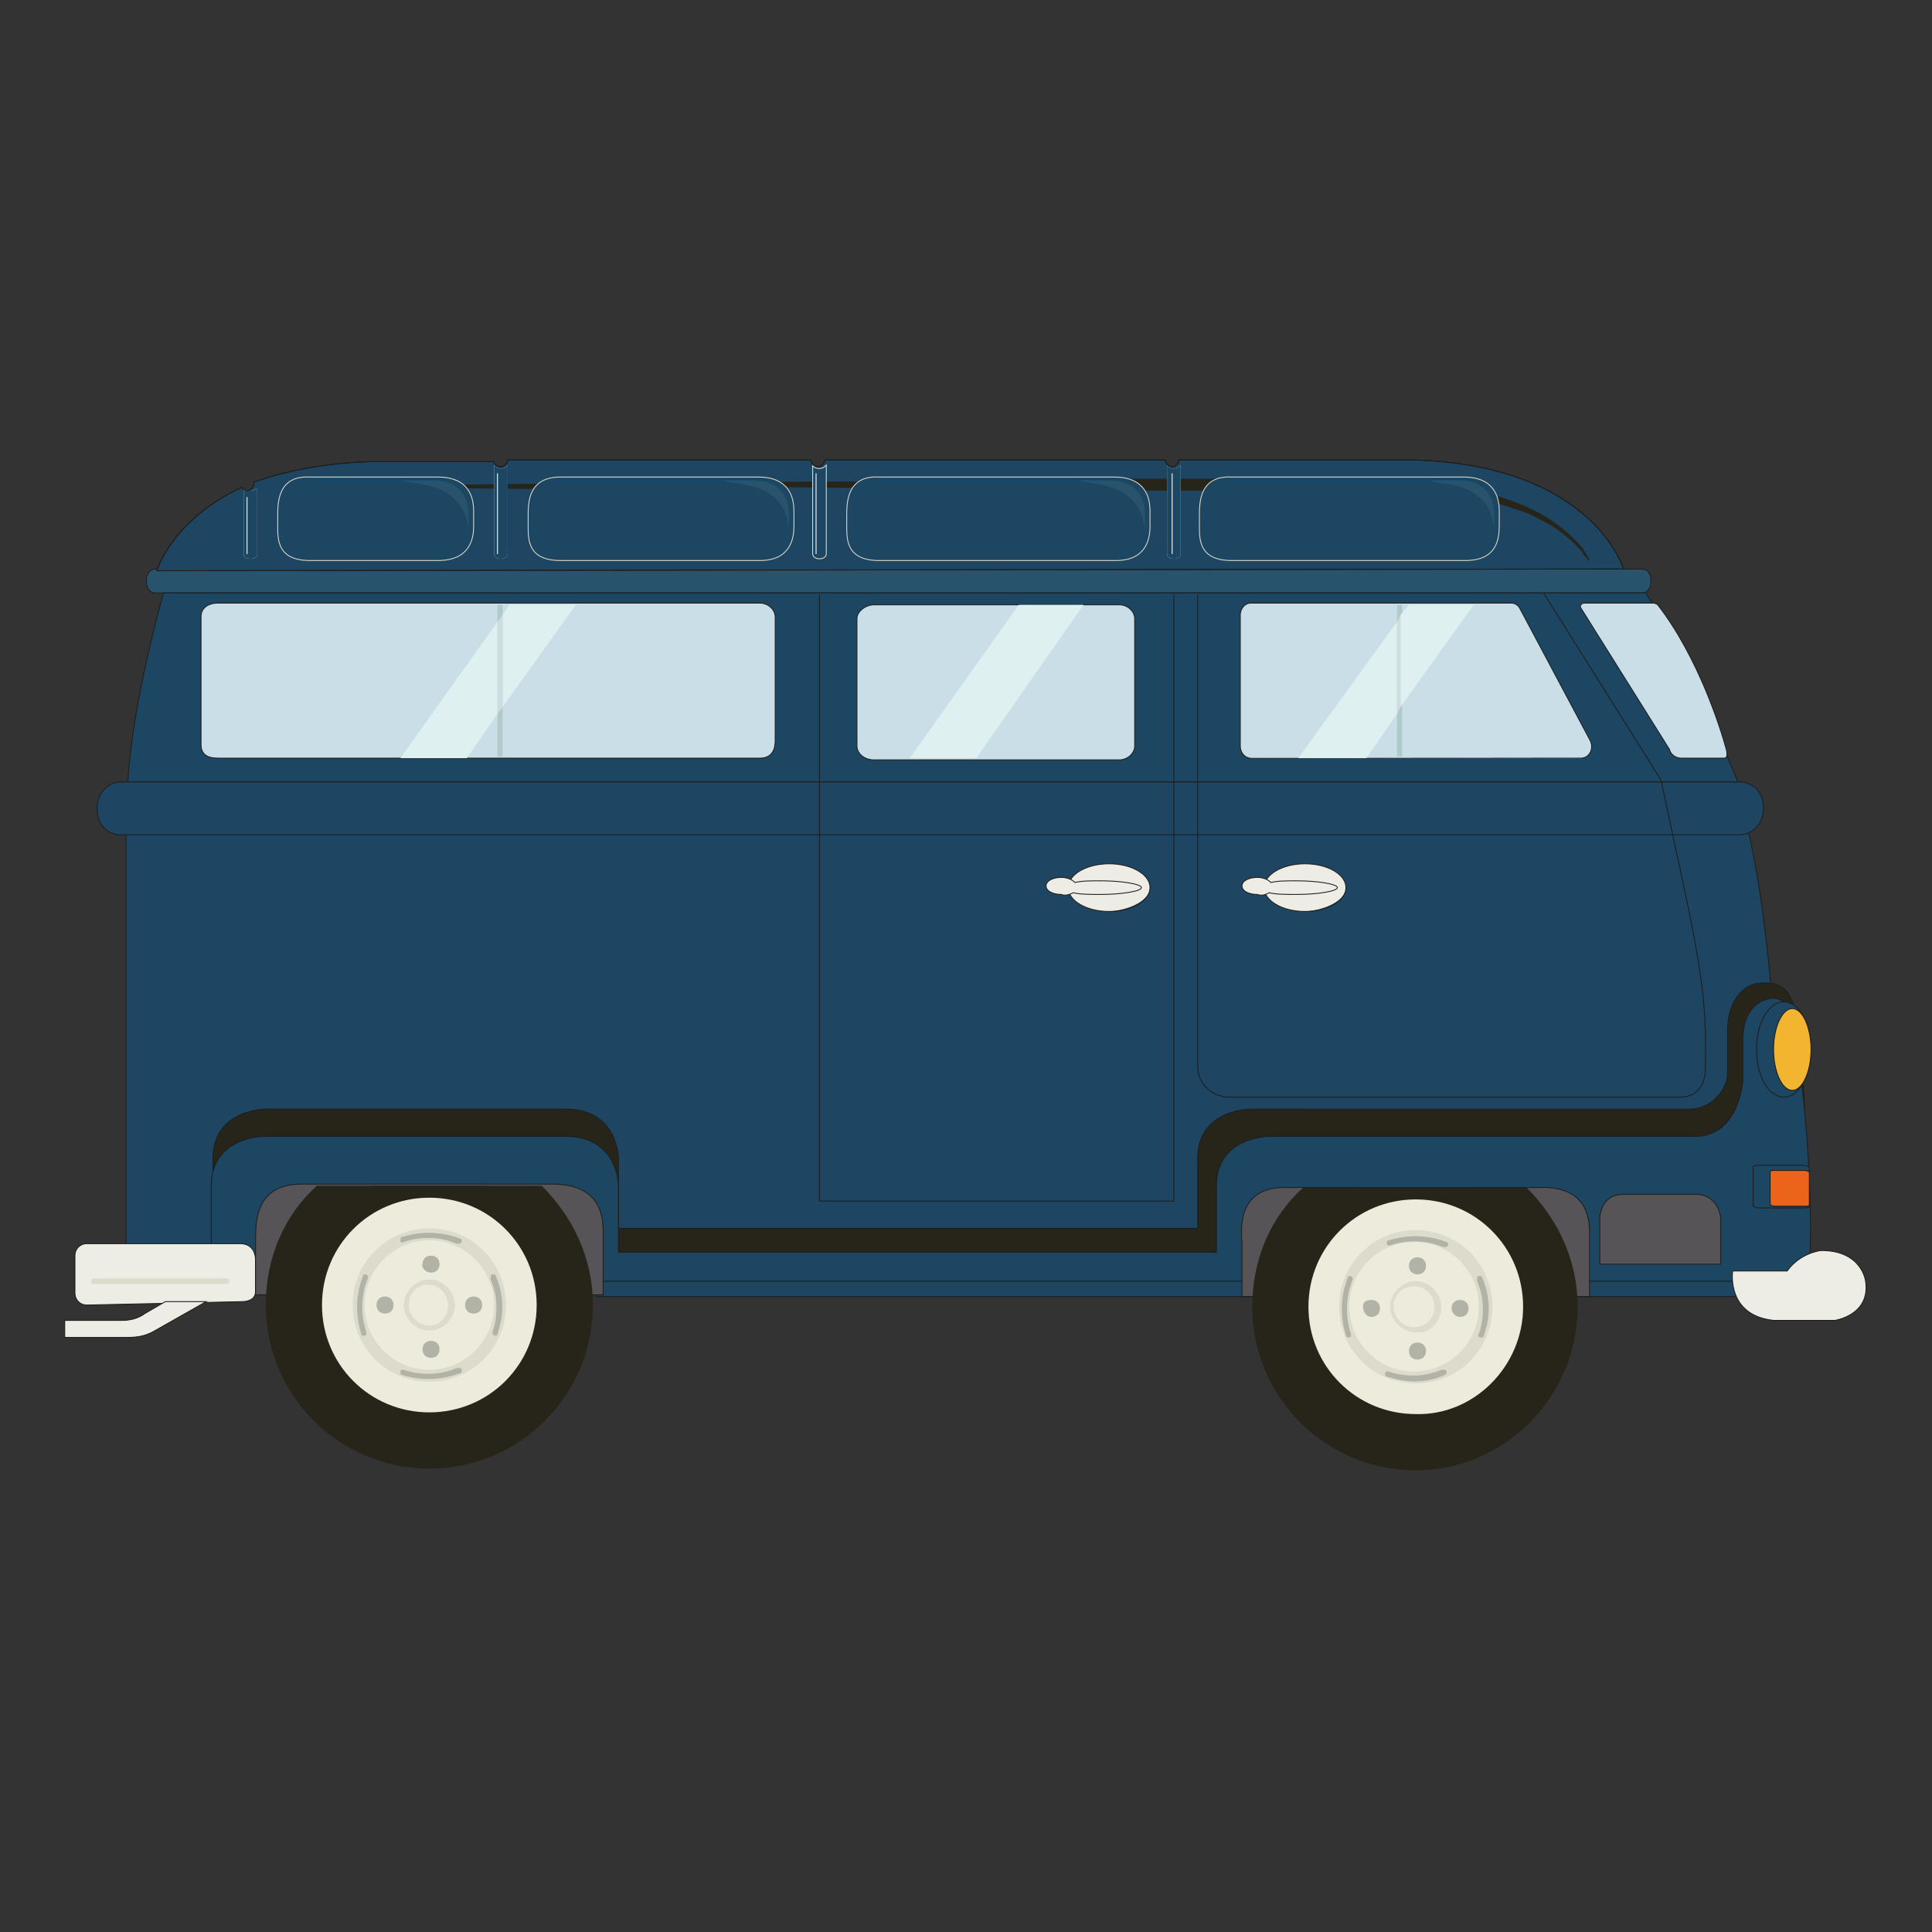 <?xml version="1.0" encoding="UTF-8"?>
<!-- Generator: Adobe Illustrator 28.0.0, SVG Export Plug-In . SVG Version: 6.00 Build 0)  -->
<svg xmlns="http://www.w3.org/2000/svg" xmlns:xlink="http://www.w3.org/1999/xlink" version="1.1" id="Calque_2_00000023959813225829930600000010253939403927873167_" x="0px" y="0px" viewBox="0 0 113.4 113.4" style="enable-background:new 0 0 113.4 113.4;" xml:space="preserve">
<rect x="0" y="0" width="113.4" height="113.4" fill="#333333" stroke="none"/>
<style type="text/css">
	.st0{fill:#1E4562;}
	.st1{fill:none;stroke:#1D1D1B;stroke-width:5.000000e-02;stroke-miterlimit:10;}
	.st2{fill:#29536D;}
	.st3{fill:none;stroke:#1D1D1B;stroke-width:5.000000e-02;}
	.st4{fill:#1D4662;}
	.st5{fill:#EDEDE6;}
	.st6{fill:#CADEE8;}
	.st7{fill:#B0CAC9;}
	.st8{fill:#DEF0EF;}
	.st9{fill:#CEDEDE;}
	.st10{fill:#27241A;}
	.st11{fill:#1E4562;stroke:#1D1D1B;stroke-width:5.000000e-02;stroke-miterlimit:10;}
	.st12{fill:#F3B430;}
	.st13{fill:#EC631C;}
	.st14{fill:none;stroke:#DCDBCC;stroke-width:5.000000e-02;}
	.st15{fill:none;stroke:#FFFFFF;stroke-width:5.000000e-02;stroke-linecap:round;}
	.st16{fill:none;stroke:#DCDBCC;stroke-width:0.33;stroke-linecap:round;stroke-miterlimit:10;}
	.st17{fill:#575457;}
	.st18{fill:#EDECDC;}
	.st19{fill:#DCDBCC;}
	.st20{fill:#B2B3A7;}
	.st21{clip-path:url(#SVGID_00000030451440444869054280000014937412809186263455_);}
</style>
<g id="Illustration_2">
	<g>
		<g>
			<g>
				<g>
					<path class="st0" d="M102.5,48.2H7.4v26h8.3l1.3-2.4l0.2-0.4c0.6-1,1.5-1.6,2.6-1.6h11.9c1,0,1.9,0.5,2.5,1.4l0.4,0.6l0.4,4.3       h67l0.1-1.9c0,0,0.6-1,2-1.2C104.1,73,105.1,59.5,102.5,48.2"></path>
					<path class="st1" d="M102.5,48.2H7.4v26h8.3l1.3-2.4l0.2-0.4c0.6-1,1.5-1.6,2.6-1.6h11.9c1,0,1.9,0.5,2.5,1.4l0.4,0.6l0.4,4.3       h67l0.1-1.9c0,0,0.6-1,2-1.2C104.1,73,105.1,59.5,102.5,48.2L102.5,48.2z"></path>
					<path class="st2" d="M96.4,34.8c0.3,0,0.5-0.3,0.5-0.6V34c0-0.3-0.2-0.6-0.5-0.6H9.1c-0.3,0-0.5,0.3-0.5,0.6v0.2       c0,0.3,0.2,0.6,0.5,0.6H96.4z"></path>
					<path class="st3" d="M96.4,34.8c0.3,0,0.5-0.3,0.5-0.6V34c0-0.3-0.2-0.6-0.5-0.6H9.1c-0.3,0-0.5,0.3-0.5,0.6v0.2       c0,0.3,0.2,0.6,0.5,0.6H96.4z"></path>
					<path class="st4" d="M96.6,34.8h-87c0,0-1.8,6.2-2.1,11.1H102C102,45.9,99.4,39.2,96.6,34.8"></path>
					<path class="st1" d="M96.6,34.8h-87c0,0-1.8,6.2-2.1,11.1H102C102,45.9,99.4,39.2,96.6,34.8L96.6,34.8z"></path>
					<path class="st5" d="M79,52.1c0-0.8-1.1-1.4-2.4-1.4s-2.4,0.6-2.4,1.4c0,0.8,1.1,1.4,2.4,1.4C77.9,53.4,79,52.8,79,52.1"></path>
					<ellipse class="st3" cx="76.6" cy="52.1" rx="2.4" ry="1.4"></ellipse>
					<path class="st5" d="M74.5,52.4c0.4,0.1,1,0.1,1.6,0.1c1.3,0,2.4-0.2,2.4-0.4s-1.1-0.4-2.4-0.4c-0.6,0-1.1,0-1.5,0.1       c-0.2-0.2-0.5-0.3-0.8-0.3c-0.5,0-0.9,0.2-0.9,0.5s0.4,0.5,0.9,0.5C74.1,52.6,74.3,52.5,74.5,52.4"></path>
					<path class="st3" d="M74.5,52.4c0.4,0.1,1,0.1,1.6,0.1c1.3,0,2.4-0.2,2.4-0.4s-1.1-0.4-2.4-0.4c-0.6,0-1.1,0-1.5,0.1       c-0.2-0.2-0.5-0.3-0.8-0.3c-0.5,0-0.9,0.2-0.9,0.5s0.4,0.5,0.9,0.5C74.1,52.6,74.3,52.5,74.5,52.4z"></path>
					<path class="st5" d="M67.5,52.1c0-0.8-1.1-1.4-2.4-1.4c-1.3,0-2.4,0.6-2.4,1.4c0,0.8,1.1,1.4,2.4,1.4       C66.4,53.4,67.5,52.8,67.5,52.1"></path>
					<ellipse class="st3" cx="65.1" cy="52.1" rx="2.4" ry="1.4"></ellipse>
					<path class="st5" d="M63,52.4c0.4,0.1,1,0.1,1.6,0.1c1.3,0,2.4-0.2,2.4-0.4s-1.1-0.4-2.4-0.4c-0.6,0-1.1,0-1.5,0.1       c-0.2-0.2-0.5-0.3-0.8-0.3c-0.5,0-0.9,0.2-0.9,0.5s0.4,0.5,0.9,0.5C62.5,52.6,62.8,52.5,63,52.4"></path>
					<path class="st3" d="M63,52.4c0.4,0.1,1,0.1,1.6,0.1c1.3,0,2.4-0.2,2.4-0.4s-1.1-0.4-2.4-0.4c-0.6,0-1.1,0-1.5,0.1       c-0.2-0.2-0.5-0.3-0.8-0.3c-0.5,0-0.9,0.2-0.9,0.5s0.4,0.5,0.9,0.5C62.5,52.6,62.8,52.5,63,52.4z"></path>
					<path class="st6" d="M92.8,44.5c0.5,0,0.8-0.6,0.5-1.1l-4.1-7.7c-0.1-0.2-0.3-0.3-0.5-0.3H73.4c-0.3,0-0.6,0.3-0.6,0.7v7.7       c0,0.4,0.3,0.7,0.6,0.7C73.4,44.5,92.8,44.5,92.8,44.5z"></path>
					<path class="st1" d="M92.8,44.5c0.5,0,0.8-0.6,0.5-1.1l-4.1-7.7c-0.1-0.2-0.3-0.3-0.5-0.3H73.4c-0.3,0-0.6,0.3-0.6,0.7v7.7       c0,0.4,0.3,0.7,0.6,0.7C73.4,44.5,92.8,44.5,92.8,44.5z"></path>
					<path class="st6" d="M98.7,44.5h2.5c0.3,0,0.1-0.6,0.1-0.6c-0.3-1.1-1.6-5.3-4-8.4c0,0-0.1-0.1-0.3-0.1h-4       c-0.2,0-0.3,0.2-0.2,0.3L98,44C98,44.1,98.2,44.5,98.7,44.5"></path>
					<path class="st1" d="M98.7,44.5h2.5c0.3,0,0.1-0.6,0.1-0.6c-0.3-1.1-1.6-5.3-4-8.4c0,0-0.1-0.1-0.3-0.1h-4       c-0.2,0-0.3,0.2-0.2,0.3L98,44C98,44.1,98.2,44.5,98.7,44.5L98.7,44.5z"></path>
					<rect x="82" y="35.5" class="st7" width="0.3" height="8.9"></rect>
					<polygon class="st8" points="82,36.5 76.2,44.5 80.2,44.5 82,41.9      "></polygon>
					<polygon class="st8" points="82.7,35.5 82.2,36.1 82.2,41.5 86.5,35.5      "></polygon>
					<polygon class="st9" points="82,36.5 82,41.9 82.2,41.5 82.2,36.1      "></polygon>
					<path class="st0" d="M95.3,33.4c0,0-1.8-6.1-12.3-6.4H69.2c0,0.2-0.2,0.4-0.4,0.4s-0.4-0.2-0.4-0.4h-20c0,0.2-0.2,0.4-0.4,0.4       s-0.4-0.2-0.4-0.4H29.8c0,0.2-0.2,0.4-0.4,0.4S29,27.3,29,27.1h-7.4c-2.8,0.1-5,0.6-6.7,1.2v0.1c0,0.2-0.2,0.4-0.4,0.4       c-0.1,0-0.3-0.1-0.3-0.2c-4.1,1.9-5,4.9-5,4.9L95.3,33.4L95.3,33.4z"></path>
					<path class="st3" d="M95.3,33.4c0,0-1.8-6.1-12.3-6.4H69.2c0,0.2-0.2,0.4-0.4,0.4s-0.4-0.2-0.4-0.4h-20c0,0.2-0.2,0.4-0.4,0.4       s-0.4-0.2-0.4-0.4H29.8c0,0.2-0.2,0.4-0.4,0.4S29,27.3,29,27.1h-7.4c-2.8,0.1-5,0.6-6.7,1.2v0.1c0,0.2-0.2,0.4-0.4,0.4       c-0.1,0-0.3-0.1-0.3-0.2c-4.1,1.9-5,4.9-5,4.9L95.3,33.4L95.3,33.4z"></path>
					<path class="st10" d="M56.8,28.7c2.4,0,4.7,0,7,0.1c2.3,0,4.6,0,6.8,0s4.3,0,6.4,0c1,0,2,0,2.9,0c0.5,0,0.9,0,1.4,0h0.1       c0.4,0,0.8,0,1.3,0c1.7,0.1,3.3,0.3,4.7,0.6c0.7,0.2,1.3,0.4,1.9,0.6s1.1,0.5,1.5,0.7c0.9,0.5,1.5,1.1,1.9,1.5       c0.1,0.1,0.2,0.2,0.2,0.3c0.1,0.1,0.1,0.2,0.2,0.2c0.1,0.1,0.1,0.2,0.1,0.2h0.1c0,0,0-0.1-0.1-0.2c0-0.1-0.1-0.1-0.1-0.2       c-0.1-0.1-0.1-0.2-0.2-0.3c-0.4-0.5-1-1.1-1.9-1.7s-2.1-1.1-3.5-1.5s-3-0.7-4.8-0.8c-0.4,0-0.9-0.1-1.4-0.1s-0.9,0-1.4,0       c-1,0-1.9,0-2.9,0c-2,0-4.1,0-6.4,0c-2.2,0-4.5,0-6.8,0s-4.7,0-7,0.1c-9.4,0.1-18.8,0.1-25.9,0.2s-11.8,0.1-11.8,0.1v0.1       c0,0,4.7,0,11.8,0.1C37.9,28.5,47.3,28.6,56.8,28.7"></path>
					<path class="st6" d="M65.7,44.6c0.5,0,0.9-0.4,0.9-0.8v-7.5c0-0.4-0.4-0.8-0.9-0.8H51.3c-0.5,0-1,0.4-1,0.8v7.5       c0,0.4,0.4,0.8,1,0.8H65.7L65.7,44.6z"></path>
					<path class="st1" d="M65.7,44.6c0.5,0,0.9-0.4,0.9-0.8v-7.5c0-0.4-0.4-0.8-0.9-0.8H51.3c-0.5,0-1,0.4-1,0.8v7.5       c0,0.4,0.4,0.8,1,0.8H65.7L65.7,44.6z"></path>
					<path class="st6" d="M44.6,44.5c0.7,0,0.9-0.5,0.9-1v-7.3c0-0.4-0.4-0.8-0.9-0.8H12.8c-0.6,0-1,0.3-1,0.8v7.5       c0,0.6,0.4,0.8,1,0.8H44.6z"></path>
					<path class="st1" d="M44.6,44.5c0.7,0,0.9-0.5,0.9-1v-7.3c0-0.4-0.4-0.8-0.9-0.8H12.8c-0.6,0-1,0.3-1,0.8v7.5       c0,0.6,0.4,0.8,1,0.8H44.6z"></path>
					<rect x="29.2" y="35.5" class="st7" width="0.3" height="8.9"></rect>
					<polygon class="st8" points="29.2,36.5 23.5,44.5 27.4,44.5 29.2,41.9      "></polygon>
					<polygon class="st8" points="29.9,35.5 29.5,36.1 29.5,41.5 33.8,35.5      "></polygon>
					<polygon class="st9" points="29.2,36.5 29.2,41.9 29.5,41.5 29.5,36.1      "></polygon>
					<path class="st4" d="M102.1,49c0.8,0,1.4-0.7,1.4-1.5v-0.1c0-0.9-0.6-1.5-1.4-1.5h-95c-0.8,0-1.4,0.7-1.4,1.5v0.1       c0,0.9,0.6,1.5,1.4,1.5H102.1z"></path>
					<path class="st11" d="M102.1,49c0.8,0,1.4-0.7,1.4-1.5v-0.1c0-0.9-0.6-1.5-1.4-1.5h-95c-0.8,0-1.4,0.7-1.4,1.5v0.1       c0,0.9,0.6,1.5,1.4,1.5H102.1z"></path>
					<path class="st3" d="M70.3,34.9v27.7c0,1,0.8,1.8,1.9,1.8H92c0.5,0,6.6,0,6.6,0c1,0,1.5-0.7,1.5-1.7c0.1-4.1-0.3-6.3-1.9-13.6       l-0.7-3.3l-6.9-11"></path>
					<polygon class="st8" points="59.8,35.5 53.4,44.5 57.3,44.5 63.6,35.5      "></polygon>
					<path class="st10" d="M105.2,58.8c-0.2-0.6-0.7-1.2-1.8-1.1c-1.1,0-2,1.1-2,2.8V63c0,1-1,2.1-2.2,2.1H73.4c0,0-3.1,0-3.1,2.9       v4.1h-34V68c0,0,0-2.9-3.1-2.9H15.6c0,0-3.1,0-3.1,2.9v5.6h23.8v1.2l32.9-0.1l1.1-0.1h31.3v-6.3l0.1,4.7c0,0-0.2,1.5,2.1,1.9       c0.5,0.1,0.9-0.2,1-0.6l1-0.1C105.9,71.9,106.4,64.5,105.2,58.8"></path>
					<path class="st1" d="M105.2,58.8c-0.2-0.6-0.7-1.2-1.8-1.1c-1.1,0-2,1.1-2,2.8V63c0,1-1,2.1-2.2,2.1H73.4c0,0-3.1,0-3.1,2.9       v4.1h-34V68c0,0,0-2.9-3.1-2.9H15.6c0,0-3.1,0-3.1,2.9v5.6h23.8v1.2l32.9-0.1l1.1-0.1h31.3v-6.3l0.1,4.7c0,0-0.2,1.5,2.1,1.9       c0.5,0.1,0.9-0.2,1-0.6l1-0.1C105.9,71.9,106.4,64.5,105.2,58.8L105.2,58.8z"></path>
					<path class="st4" d="M105.1,59.4c-0.1-0.4-0.5-0.8-1-0.8c-0.9,0-1.9,0.8-1.8,2.7v1.3v0.8c0,0-0.2,3.3-2.8,3.3h-25       c0,0-3.1,0-3.1,2.9v3.9H36.3v-3.9c0,0,0-2.9-3.1-2.9H15.5c0,0-3.1,0-3.1,2.9v5.6H104l2.2-0.9C106.4,72.1,106.2,64.7,105.1,59.4       "></path>
					<path class="st1" d="M105.1,59.4c-0.1-0.4-0.5-0.8-1-0.8c-0.9,0-1.9,0.8-1.8,2.7v1.3v0.8c0,0-0.2,3.3-2.8,3.3h-25       c0,0-3.1,0-3.1,2.9v3.9H36.3v-3.9c0,0,0-2.9-3.1-2.9H15.5c0,0-3.1,0-3.1,2.9v5.6H104l2.2-0.9C106.4,72.1,106.2,64.7,105.1,59.4       L105.1,59.4z"></path>
					<path class="st5" d="M107.7,77.5c0,0,2.1-0.3,1.8-2.3c0,0-0.2-1.8-2.6-1.8c0,0-1.2,0.1-2,1.2h-3.2c0,0-0.4,2.6,2.4,2.9       L107.7,77.5L107.7,77.5z"></path>
					<path class="st3" d="M107.7,77.5c0,0,2.1-0.3,1.8-2.3c0,0-0.2-1.8-2.6-1.8c0,0-1.2,0.1-2,1.2h-3.2c0,0-0.4,2.6,2.4,2.9       L107.7,77.5L107.7,77.5z"></path>
					<path class="st4" d="M106.3,61.6c0,1.6-0.7,2.8-1.6,2.8s-1.6-1.3-1.6-2.8s0.7-2.8,1.6-2.8C105.6,58.8,106.3,60.1,106.3,61.6"></path>
					<ellipse class="st1" cx="104.7" cy="61.6" rx="1.6" ry="2.8"></ellipse>
					<path class="st12" d="M106.3,61.6c0,1.3-0.5,2.4-1.1,2.4s-1.1-1.1-1.1-2.4s0.5-2.4,1.1-2.4C105.8,59.2,106.3,60.3,106.3,61.6"></path>
					<path class="st1" d="M106.3,61.6c0,1.3-0.5,2.4-1.1,2.4s-1.1-1.1-1.1-2.4s0.5-2.4,1.1-2.4C105.8,59.2,106.3,60.3,106.3,61.6z"></path>
					<path class="st4" d="M106.2,70.8c0,0.1-0.2,0.1-0.4,0.1h-2.5c-0.2,0-0.4-0.1-0.4-0.1v-2.3c0-0.1,0.2-0.1,0.4-0.1h2.5       c0.2,0,0.4,0.1,0.4,0.1V70.8z"></path>
					<path class="st1" d="M106.2,70.8c0,0.1-0.2,0.1-0.4,0.1h-2.5c-0.2,0-0.4-0.1-0.4-0.1v-2.3c0-0.1,0.2-0.1,0.4-0.1h2.5       c0.2,0,0.4,0.1,0.4,0.1V70.8z"></path>
					<path class="st13" d="M106.2,70.7c0,0.1-0.1,0.1-0.3,0.1h-1.7c-0.2,0-0.3-0.1-0.3-0.1v-1.9c0-0.1,0.1-0.1,0.3-0.1h1.7       c0.2,0,0.3,0.1,0.3,0.1V70.7z"></path>
					<path class="st3" d="M106.2,70.7c0,0.1-0.1,0.1-0.3,0.1h-1.7c-0.2,0-0.3-0.1-0.3-0.1v-1.9c0-0.1,0.1-0.1,0.3-0.1h1.7       c0.2,0,0.3,0.1,0.3,0.1V70.7z"></path>
					<path class="st5" d="M29,27.3v5.2c0,0.2,0.2,0.3,0.4,0.3s0.4-0.1,0.4-0.3v-5.2c-0.1,0.1-0.2,0.2-0.4,0.2S29.1,27.4,29,27.3"></path>
					<path class="st4" d="M29,27.3v5.2c0,0.2,0.2,0.3,0.4,0.3s0.4-0.1,0.4-0.3v-5.2c-0.1,0.1-0.2,0.2-0.4,0.2S29.1,27.4,29,27.3       L29,27.3z"></path>
					<path class="st4" d="M47.7,27.3v5.2c0,0.2,0.2,0.3,0.4,0.3s0.4-0.1,0.4-0.3v-5.2c-0.1,0.1-0.2,0.2-0.4,0.2S47.7,27.4,47.7,27.3       "></path>
					<path class="st14" d="M47.7,27.3v5.2c0,0.2,0.2,0.3,0.4,0.3s0.4-0.1,0.4-0.3v-5.2c-0.1,0.1-0.2,0.2-0.4,0.2       S47.7,27.4,47.7,27.3z"></path>
					<path class="st5" d="M68.5,27.3v5.2c0,0.2,0.2,0.3,0.4,0.3s0.4-0.1,0.4-0.3v-5.2c-0.1,0.1-0.2,0.2-0.4,0.2S68.6,27.4,68.5,27.3       "></path>
					<path class="st4" d="M68.5,27.3v5.2c0,0.2,0.2,0.3,0.4,0.3s0.4-0.1,0.4-0.3v-5.2c-0.1,0.1-0.2,0.2-0.4,0.2S68.6,27.4,68.5,27.3       z"></path>
					<path class="st5" d="M14.3,28.7L14.3,28.7v3.9c0,0.1,0.2,0.2,0.4,0.2s0.4-0.1,0.4-0.2v-3.9H15c-0.1,0.1-0.2,0.1-0.3,0.1       C14.5,28.8,14.3,28.8,14.3,28.7"></path>
					<path class="st4" d="M14.3,28.7L14.3,28.7v3.9c0,0.1,0.2,0.2,0.4,0.2s0.4-0.1,0.4-0.2v-3.9H15c-0.1,0.1-0.2,0.1-0.3,0.1       C14.5,28.8,14.3,28.8,14.3,28.7L14.3,28.7z"></path>
					<path class="st3" d="M95.3,33.4c0,0-1.8-6.1-12.3-6.4H69.2c0,0.2-0.2,0.4-0.4,0.4s-0.4-0.2-0.4-0.4h-20c0,0.2-0.2,0.4-0.4,0.4       s-0.4-0.2-0.4-0.4H29.8c0,0.2-0.2,0.4-0.4,0.4S29,27.3,29,27.1h-7.4c-2.8,0.1-5,0.6-6.7,1.2v0.1c0,0.2-0.2,0.4-0.4,0.4       c-0.1,0-0.3-0.1-0.3-0.2c-4.1,1.9-5,4.9-5,4.9L95.3,33.4L95.3,33.4z"></path>
					<line class="st15" x1="47.9" y1="27.8" x2="47.9" y2="32.5"></line>
					<line class="st15" x1="68.8" y1="27.8" x2="68.8" y2="32.5"></line>
					<line class="st15" x1="29.2" y1="27.8" x2="29.2" y2="32.5"></line>
					<line class="st15" x1="14.5" y1="29.2" x2="14.5" y2="32.5"></line>
					<path class="st5" d="M14.2,76.4c0.3,0,0.8-0.1,0.8-0.6V74c0-0.6-0.3-1-0.9-1h-9c-0.4,0-0.7,0.3-0.7,0.7v2.2       c0,0.4,0.3,0.7,0.7,0.7L14.2,76.4L14.2,76.4z"></path>
					<path class="st3" d="M14.2,76.4c0.3,0,0.8-0.1,0.8-0.6V74c0-0.6-0.3-1-0.9-1h-9c-0.4,0-0.7,0.3-0.7,0.7v2.2       c0,0.4,0.3,0.7,0.7,0.7L14.2,76.4L14.2,76.4z"></path>
					<path class="st5" d="M12.1,76.4H9.7l-1.2,0.7c-0.4,0.3-0.9,0.4-1.3,0.4H3.8v1h3.7c0.6,0,1.1-0.1,1.6-0.4L12.1,76.4z"></path>
					<path class="st3" d="M12.1,76.4H9.7l-1.2,0.7c-0.4,0.3-0.9,0.4-1.3,0.4H3.8v1h3.7c0.6,0,1.1-0.1,1.6-0.4L12.1,76.4z"></path>
					<line class="st16" x1="5.5" y1="75.2" x2="13.3" y2="75.2"></line>
					<path class="st17" d="M72.9,72.9v3.2h20.4v-3.7c0-1-0.2-2.8-3-2.7H75.6C72.8,69.6,72.8,71.8,72.9,72.9"></path>
					<path class="st3" d="M72.9,72.9v3.2h20.4v-3.7c0-1-0.2-2.8-3-2.7H75.6C72.8,69.6,72.8,71.8,72.9,72.9L72.9,72.9z"></path>
					<path class="st17" d="M15,72.8V76h20.4v-3.7c0-1-0.2-2.8-3-2.8H17.7C15,69.5,15,71.7,15,72.8"></path>
					<path class="st3" d="M15,72.8V76h20.4v-3.7c0-1-0.2-2.8-3-2.8H17.7C15,69.5,15,71.7,15,72.8L15,72.8z"></path>
					<path class="st10" d="M92.6,76.7c0-2.8-1.2-5.2-3-7l0,0H76.5c-1.9,1.7-3,4.2-3,7c0,5.3,4.3,9.6,9.6,9.6       C88.3,86.3,92.6,82,92.6,76.7"></path>
					<path class="st10" d="M90.8,76.7c0-3.1-1.8-5.7-4.4-7h-6.8c-2.6,1.3-4.4,3.9-4.4,7c0,4.3,3.5,7.8,7.8,7.8S90.8,81,90.8,76.7"></path>
					<path class="st18" d="M89.4,76.7c0-3.5-2.8-6.3-6.3-6.3s-6.3,2.8-6.3,6.3s2.8,6.3,6.3,6.3C86.5,83.1,89.4,80.2,89.4,76.7"></path>
					<path class="st19" d="M87.6,76.7c0-2.5-2-4.5-4.5-4.5s-4.5,2-4.5,4.5s2,4.5,4.5,4.5S87.6,79.2,87.6,76.7"></path>
					<path class="st18" d="M86.8,76.7c0-2.1-1.7-3.8-3.8-3.8s-3.8,1.7-3.8,3.8s1.7,3.8,3.8,3.8S86.8,78.8,86.8,76.7"></path>
					<path class="st19" d="M84.6,76.7c0-0.8-0.7-1.5-1.5-1.5s-1.5,0.7-1.5,1.5s0.7,1.5,1.5,1.5C83.9,78.3,84.6,77.6,84.6,76.7"></path>
					<path class="st18" d="M84.2,76.7c0-0.6-0.5-1.2-1.2-1.2s-1.2,0.5-1.2,1.2c0,0.6,0.5,1.2,1.2,1.2C83.7,77.9,84.2,77.4,84.2,76.7       "></path>
					<path class="st20" d="M81.6,73.1c0,0,1.5-0.6,3.1,0.1h0.1c0.1,0,0.1,0,0.2-0.1c0-0.1,0-0.2-0.1-0.2c-1.8-0.7-3.3-0.1-3.4-0.1       s-0.1,0.1-0.1,0.2C81.4,73.1,81.5,73.1,81.6,73.1"></path>
					<path class="st20" d="M84.8,80.7c0.1,0,0.1-0.1,0.1-0.2s-0.1-0.1-0.2-0.1h-0.1c-1.6,0.7-3.1,0.1-3.1,0.1c-0.1,0-0.2,0-0.2,0.1       s0,0.2,0.1,0.2C81.5,80.8,83.1,81.5,84.8,80.7"></path>
					<path class="st20" d="M79.4,75.1c0-0.1,0-0.1-0.1-0.2c-0.1,0-0.2,0-0.2,0.1c-0.7,1.8-0.1,3.3-0.1,3.4s0.1,0.1,0.2,0.1       s0.1-0.1,0.1-0.2C79.3,78.3,78.7,76.8,79.4,75.1L79.4,75.1L79.4,75.1z"></path>
					<path class="st20" d="M86.9,78.5c0.1,0,0.2,0,0.2-0.1s0.7-1.6-0.1-3.4c0-0.1-0.1-0.1-0.2-0.1s-0.1,0.1-0.1,0.2v0.1       c0.7,1.6,0.1,3.1,0.1,3.1C86.7,78.4,86.8,78.5,86.9,78.5"></path>
					<path class="st20" d="M83.2,74.8c0.3,0,0.5-0.2,0.5-0.5s-0.2-0.5-0.5-0.5s-0.5,0.2-0.5,0.5C82.7,74.6,82.9,74.8,83.2,74.8"></path>
					<path class="st20" d="M83.2,79.8c0.3,0,0.5-0.2,0.5-0.5s-0.2-0.5-0.5-0.5s-0.5,0.2-0.5,0.5C82.7,79.6,82.9,79.8,83.2,79.8"></path>
					<path class="st20" d="M85.7,77.3c0.3,0,0.5-0.2,0.5-0.5s-0.2-0.5-0.5-0.5s-0.5,0.2-0.5,0.5C85.2,77,85.4,77.3,85.7,77.3"></path>
					<path class="st20" d="M80.5,77.3c0.3,0,0.5-0.2,0.5-0.5s-0.2-0.5-0.5-0.5S80,76.4,80,76.7C80,77,80.2,77.3,80.5,77.3"></path>
					<path class="st10" d="M34.8,76.6c0-2.8-1.2-5.2-3-7l0,0H18.6c-1.9,1.7-3,4.2-3,7c0,5.3,4.3,9.6,9.6,9.6S34.8,81.9,34.8,76.6"></path>
					<path class="st10" d="M33,76.6c0-3.1-1.8-5.7-4.4-7h-6.8c-2.6,1.3-4.4,3.9-4.4,7c0,4.3,3.5,7.8,7.8,7.8S33,80.9,33,76.6"></path>
					<path class="st18" d="M31.5,76.6c0-3.5-2.8-6.3-6.3-6.3s-6.3,2.8-6.3,6.3s2.8,6.3,6.3,6.3S31.5,80.1,31.5,76.6"></path>
					<path class="st19" d="M29.7,76.6c0-2.5-2-4.5-4.5-4.5s-4.5,2-4.5,4.5s2,4.5,4.5,4.5S29.7,79.1,29.7,76.6"></path>
					<path class="st18" d="M29,76.6c0-2.1-1.7-3.8-3.8-3.8s-3.8,1.7-3.8,3.8s1.7,3.8,3.8,3.8S29,78.7,29,76.6"></path>
					<path class="st19" d="M26.7,76.6c0-0.8-0.7-1.5-1.5-1.5s-1.5,0.7-1.5,1.5s0.7,1.5,1.5,1.5S26.7,77.4,26.7,76.6"></path>
					<path class="st18" d="M26.3,76.6c0-0.6-0.5-1.2-1.2-1.2S24,76,24,76.6s0.5,1.2,1.2,1.2S26.3,77.2,26.3,76.6"></path>
					<path class="st20" d="M23.7,72.9c0,0,1.5-0.6,3.1,0.1h0.1c0.1,0,0.1,0,0.2-0.1c0-0.1,0-0.2-0.1-0.2c-1.8-0.7-3.3-0.1-3.4-0.1       s-0.1,0.1-0.1,0.2C23.5,72.9,23.6,73,23.7,72.9"></path>
					<path class="st20" d="M27,80.6c0.1,0,0.1-0.1,0.1-0.2s-0.1-0.1-0.2-0.1h-0.1c-1.6,0.7-3.1,0.1-3.1,0.1c-0.1,0-0.2,0-0.2,0.1       s0,0.2,0.1,0.2C23.6,80.7,25.2,81.3,27,80.6"></path>
					<path class="st20" d="M21.6,75c0-0.1,0-0.1-0.1-0.2c-0.1,0-0.2,0-0.2,0.1c-0.7,1.8-0.1,3.3-0.1,3.4s0.1,0.1,0.2,0.1       s0.1-0.1,0.1-0.2C21.5,78.1,20.9,76.7,21.6,75L21.6,75L21.6,75z"></path>
					<path class="st20" d="M29,78.4c0.1,0,0.2,0,0.2-0.1s0.7-1.6-0.1-3.4c0-0.1-0.1-0.1-0.2-0.1s-0.1,0.1-0.1,0.2v0.1       c0.7,1.6,0.1,3.1,0.1,3.1S28.9,78.3,29,78.4"></path>
					<path class="st20" d="M25.3,74.7c0.3,0,0.5-0.2,0.5-0.5s-0.2-0.5-0.5-0.5s-0.5,0.2-0.5,0.5C24.7,74.4,25,74.7,25.3,74.7"></path>
					<path class="st20" d="M25.3,79.7c0.3,0,0.5-0.2,0.5-0.5s-0.2-0.5-0.5-0.5s-0.5,0.2-0.5,0.5S25,79.7,25.3,79.7"></path>
					<path class="st20" d="M27.8,77.1c0.3,0,0.5-0.2,0.5-0.5s-0.2-0.5-0.5-0.5s-0.5,0.2-0.5,0.5S27.5,77.1,27.8,77.1"></path>
					<path class="st20" d="M22.6,77.1c0.3,0,0.5-0.2,0.5-0.5s-0.2-0.5-0.5-0.5s-0.5,0.2-0.5,0.5S22.3,77.1,22.6,77.1"></path>
					<path class="st4" d="M27.8,30.9V30c0-0.7-0.2-2-2.1-2h-7.5c-1.9-0.1-1.9,1.5-1.9,2.3v0.6c0,0.8,0,2,1.9,2h7.5       C27.6,32.9,27.8,31.6,27.8,30.9"></path>
					<path class="st14" d="M27.8,30.9V30c0-0.7-0.2-2-2.1-2h-7.5c-1.9-0.1-1.9,1.5-1.9,2.3v0.6c0,0.8,0,2,1.9,2h7.5       C27.6,32.9,27.8,31.6,27.8,30.9z"></path>
					<path class="st4" d="M46.6,30.9V30c0-0.7-0.2-2-2.1-2H32.9C31,28,31,29.5,31,30.3v0.6c0,0.8,0,2,1.9,2h11.7       C46.4,32.9,46.6,31.6,46.6,30.9"></path>
					<path class="st14" d="M46.6,30.9V30c0-0.7-0.2-2-2.1-2H32.9C31,28,31,29.5,31,30.3v0.6c0,0.8,0,2,1.9,2h11.7       C46.4,32.9,46.6,31.6,46.6,30.9z"></path>
					<path class="st4" d="M67.5,30.9V30c0-0.7-0.2-2-2.1-2H51.6c-1.9-0.1-1.9,1.5-1.9,2.3v0.6c0,0.8,0,2,1.9,2h13.9       C67.3,32.9,67.5,31.6,67.5,30.9"></path>
					<path class="st14" d="M67.5,30.9V30c0-0.7-0.2-2-2.1-2H51.6c-1.9-0.1-1.9,1.5-1.9,2.3v0.6c0,0.8,0,2,1.9,2h13.9       C67.3,32.9,67.5,31.6,67.5,30.9z"></path>
					<path class="st4" d="M88,30.8V30c0-0.7-0.2-2-2.1-2H72.3c-1.9-0.1-1.9,1.5-1.9,2.3v0.6c0,0.8,0,2,1.9,2H86       C87.9,32.9,88,31.6,88,30.8"></path>
					<path class="st14" d="M88,30.8V30c0-0.7-0.2-2-2.1-2H72.3c-1.9-0.1-1.9,1.5-1.9,2.3v0.6c0,0.8,0,2,1.9,2H86       C87.9,32.9,88,31.6,88,30.8z"></path>
					<path class="st2" d="M87.7,31.1v-0.9c0-0.6-0.2-2-2.1-2H84C84,28.5,87.5,28,87.7,31.1"></path>
					<path class="st2" d="M67.2,31.1v-0.9c0-0.6-0.2-2-2.1-2h-1.7C63.5,28.5,66.9,28,67.2,31.1"></path>
					<path class="st2" d="M46.3,31.1v-0.9c0-0.6-0.2-2-2.1-2h-1.7C42.6,28.5,46.1,28,46.3,31.1"></path>
					<path class="st2" d="M27.5,31.1v-0.9c0-0.6-0.2-2-2.1-2h-1.7C23.7,28.5,27.2,28,27.5,31.1"></path>
				</g>
			</g>
			<g>
				<g>
					<defs>
						<rect id="SVGID_1_" x="90.5" y="66.7" width="13.9" height="10.9"></rect>
					</defs>
					<clipPath id="SVGID_00000082358795021381175690000012353573239676531096_">
						<use xlink:href="#SVGID_1_" style="overflow:visible;"></use>
					</clipPath>
					<g style="clip-path:url(#SVGID_00000082358795021381175690000012353573239676531096_);">
						<path class="st17" d="M93.9,71.5v2.7h7.1v-2.7c0,0-0.1-1.4-1.5-1.4h-4.2C93.9,70.1,93.9,71.5,93.9,71.5"></path>
						<path class="st3" d="M93.9,71.5v2.7h7.1v-2.7c0,0-0.1-1.4-1.5-1.4h-4.2C93.9,70.1,93.9,71.5,93.9,71.5L93.9,71.5z"></path>
					</g>
				</g>
			</g>
			<g>
				<g>
					<polyline class="st1" points="68.9,34.9 68.9,70.5 48.1,70.5 48.1,34.9      "></polyline>
				</g>
			</g>
		</g>
	</g>
</g>
</svg>
